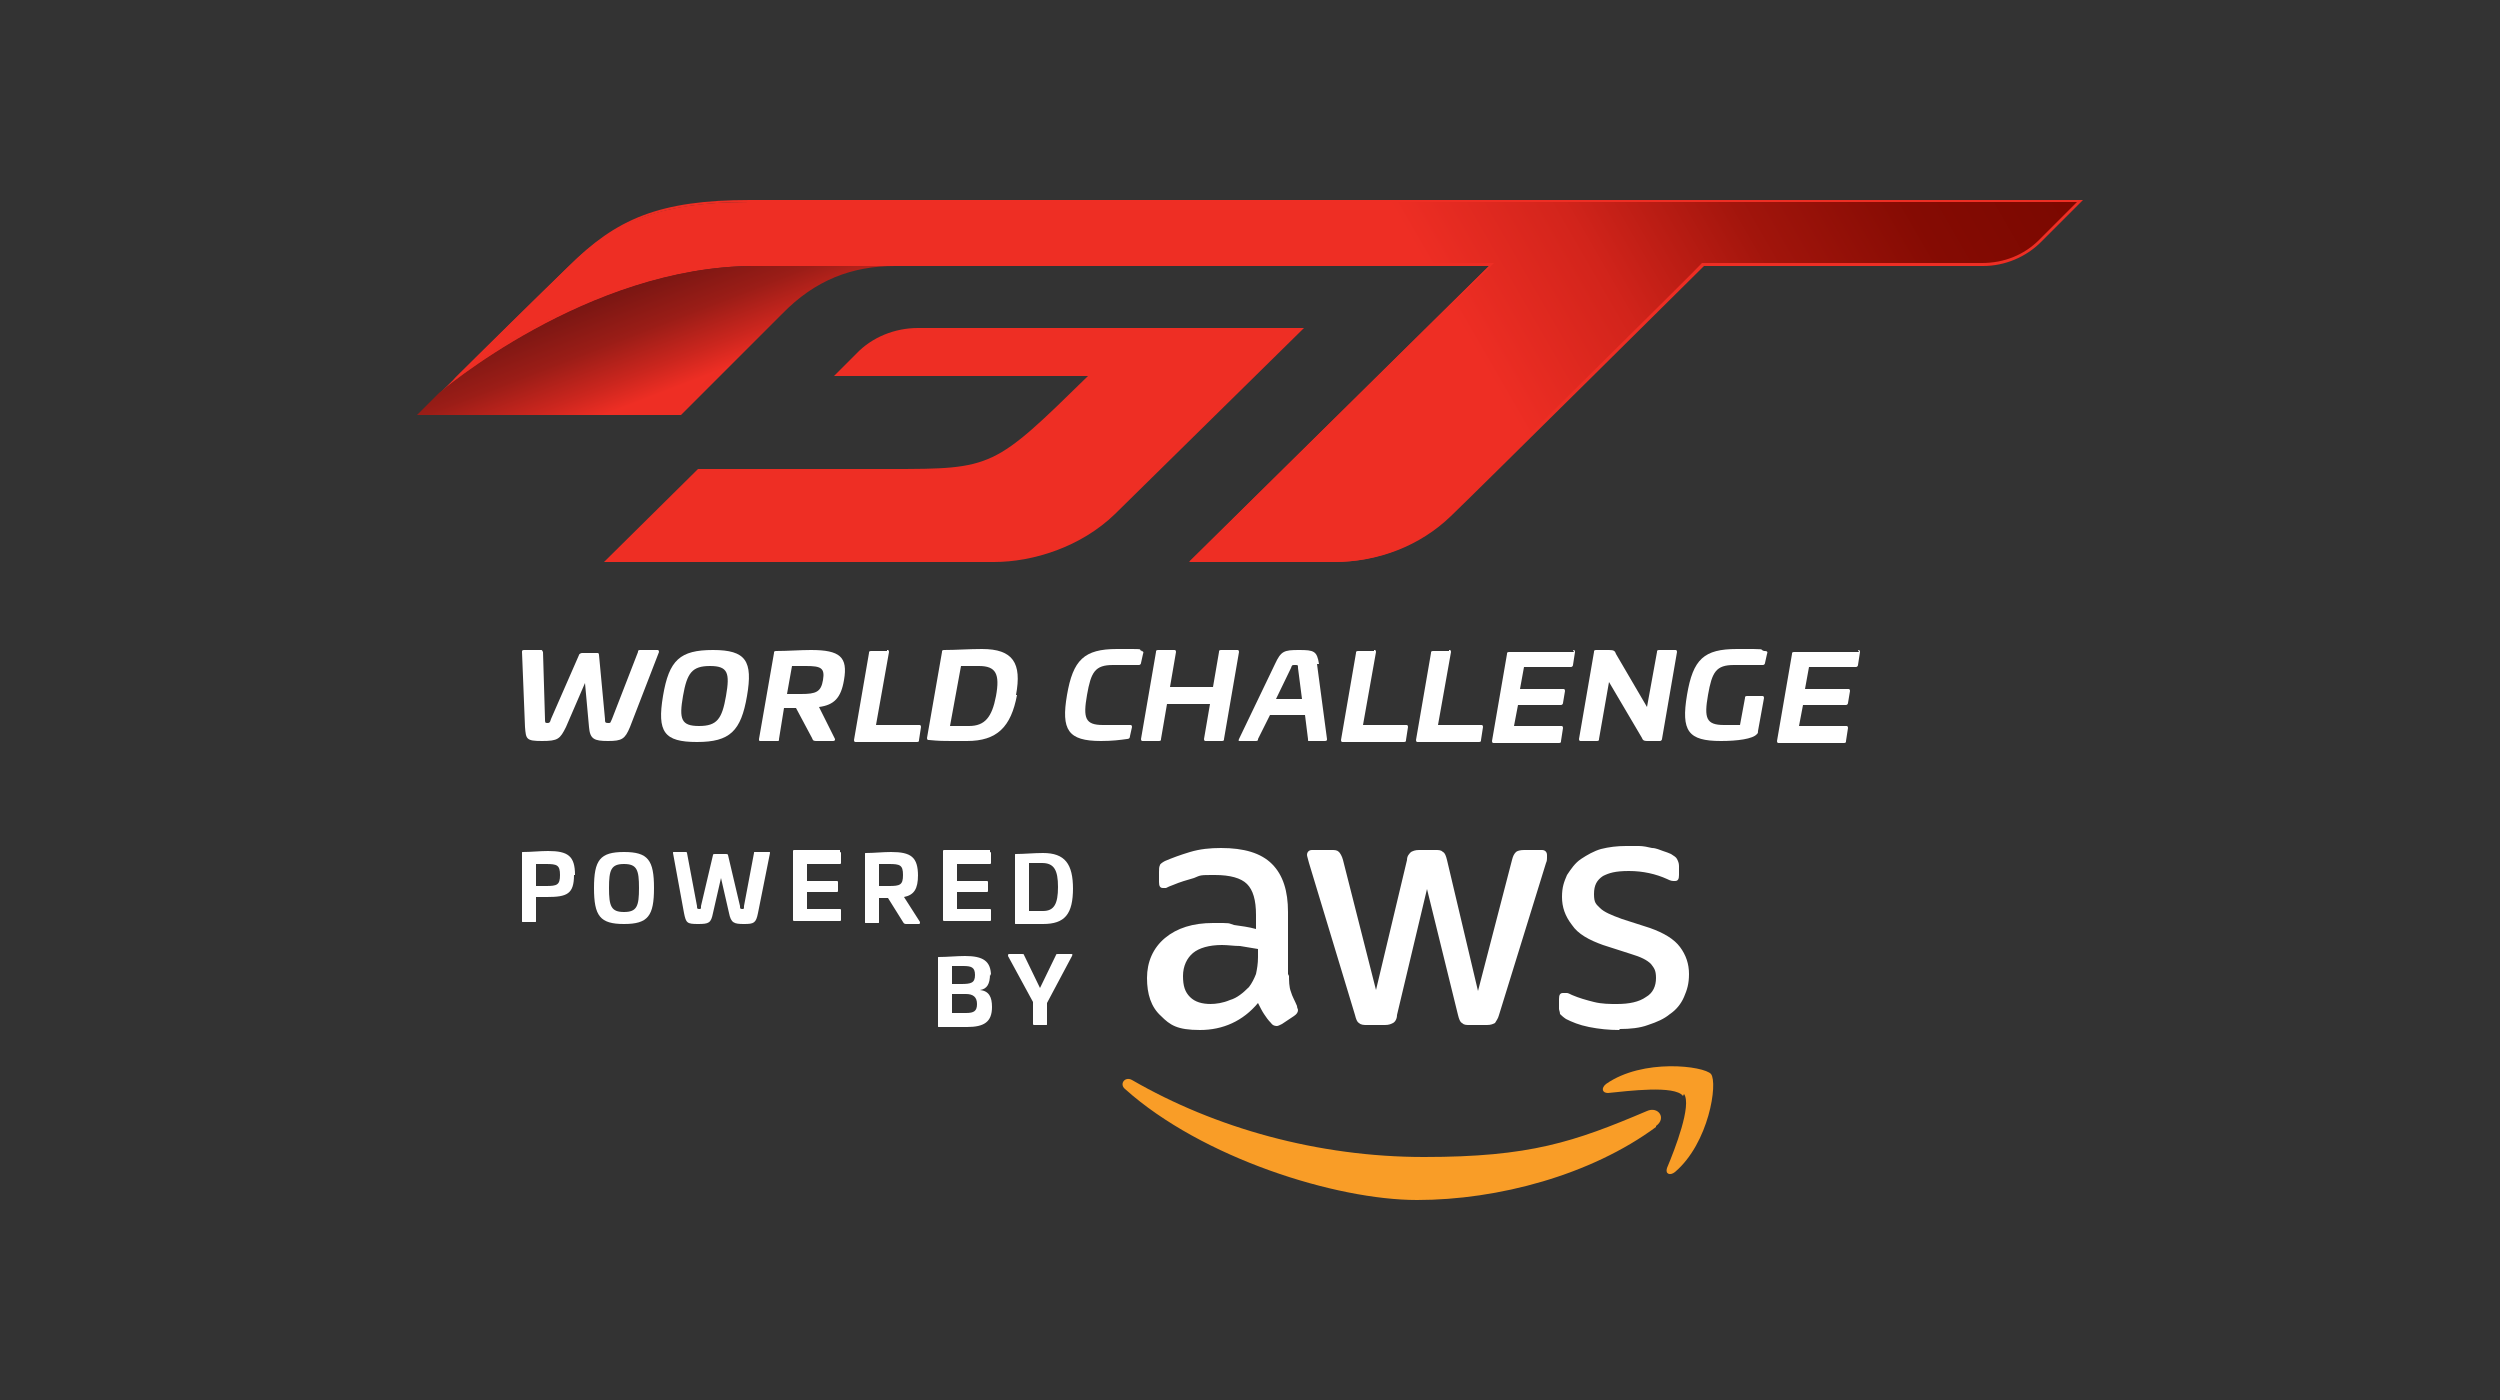 <?xml version="1.0" encoding="UTF-8"?>
<svg id="Layer_1" xmlns="http://www.w3.org/2000/svg" version="1.1" xmlns:xlink="http://www.w3.org/1999/xlink" viewBox="0 0 250 140">
  <rect x="0" y="0" width="250" height="140" fill="#333333" stroke="none"/>
  <!-- Generator: Adobe Illustrator 29.1.0, SVG Export Plug-In . SVG Version: 2.1.0 Build 142)  -->
  <defs>
    <style>
      .st0 {
        fill: #fff;
      }

      .st1 {
        fill: url(#linear-gradient1);
      }

      .st2 {
        fill: #f99d27;
        fill-rule: evenodd;
      }

      .st3 {
        fill: #ee2e24;
      }

      .st4 {
        fill: url(#linear-gradient);
      }
    </style>
    <linearGradient id="linear-gradient" x1="61.1" y1="65" x2="190.7" y2="-9.8" gradientUnits="userSpaceOnUse">
      <stop offset=".6" stop-color="#ee2e24"/>
      <stop offset=".7" stop-color="#d2241b"/>
      <stop offset=".8" stop-color="#a2150c"/>
      <stop offset=".9" stop-color="#850b03"/>
      <stop offset="1" stop-color="#7a0800"/>
    </linearGradient>
    <linearGradient id="linear-gradient1" x1="67.5" y1="38.8" x2="62.8" y2="26.6" gradientUnits="userSpaceOnUse">
      <stop offset="0" stop-color="#ee2e24"/>
      <stop offset=".2" stop-color="#cb261e"/>
      <stop offset=".5" stop-color="#9b1d17"/>
      <stop offset=".8" stop-color="#7e1713"/>
      <stop offset=".9" stop-color="#731512"/>
      <stop offset="1" stop-color="#731512"/>
    </linearGradient>
  </defs>
  <g>
    <g id="World_Challenge">
      <path class="st0" d="M65.7,65c.1,0,.2,0,.2.2l-2.9,7.5c-.5,1.2-.8,1.4-2.2,1.4s-1.8-.2-1.9-1.4l-.4-4.4-1.9,4.4c-.6,1.2-.8,1.4-2.4,1.4s-1.6-.2-1.7-1.4l-.3-7.5c0-.1,0-.2.2-.2h1.7c.1,0,.1,0,.2.2l.2,6.7c0,.3,0,.4.2.4s.3,0,.4-.4l2.8-6.4c0-.1.2-.2.3-.2h1.5c.1,0,.2,0,.2.2l.6,6.4c0,.3,0,.4.3.4s.2,0,.4-.4l2.6-6.7c0-.1,0-.2.2-.2h1.7Z"/>
      <path class="st0" d="M74.7,69.6c-.6,3.5-1.7,4.6-5,4.6s-4-1-3.4-4.6c.6-3.6,1.7-4.6,5-4.6s4,1.1,3.4,4.6ZM68.3,69.6c-.4,2.3-.2,3,1.6,3s2.3-.7,2.7-3c.4-2.3.2-3-1.6-3s-2.3.7-2.7,3Z"/>
      <path class="st0" d="M84.4,68c-.3,1.8-1,2.5-2.5,2.7l1.6,3.2c0,.1,0,.2-.2.2h-1.6c-.3,0-.4,0-.5-.3l-1.6-3h-1.2l-.5,3.1c0,.2,0,.2-.2.2h-1.6c-.2,0-.2,0-.2-.2l1.5-8.6c0-.1,0-.2.2-.2,1.2,0,2.4-.1,3.5-.1,2.9,0,3.7.7,3.3,3ZM79.2,66.6l-.5,2.8h1.4c1.5,0,2-.2,2.2-1.4.2-1.2-.2-1.4-1.7-1.4h-1.4Z"/>
      <path class="st0" d="M88.7,65c.1,0,.2,0,.2.2l-1.3,7.3h4.3c.1,0,.2,0,.2.2l-.2,1.3c0,.1,0,.2-.2.2h-6.1c-.1,0-.2,0-.2-.2l1.5-8.7c0-.1,0-.2.2-.2h1.6Z"/>
      <path class="st0" d="M101.7,69.5c-.6,3.2-2,4.6-5,4.6s-2.6,0-3.8-.1c-.1,0-.2,0-.2-.2l1.5-8.6c0-.1,0-.2.2-.2,1.2,0,2.5-.1,3.8-.1,3.1,0,4,1.4,3.4,4.6ZM96.1,66.6l-1.1,6h1.9c1.6,0,2.3-.9,2.7-3,.4-2.2,0-3-1.7-3h-1.8Z"/>
      <path class="st0" d="M114.1,65.1c.2,0,.3.1.2.3l-.2.9c0,.1-.1.2-.2.2h-2.6c-1.8,0-2.2.7-2.6,3-.4,2.3-.2,3,1.6,3h2.7c.1,0,.2,0,.2.2l-.2.9c0,.2-.1.3-.3.3-.7.1-1.5.2-2.6.2-3.3,0-4-1.1-3.4-4.6.6-3.5,1.7-4.6,5-4.6s1.9,0,2.5.2Z"/>
      <path class="st0" d="M123.7,65c.1,0,.2,0,.2.2l-1.5,8.7c0,.1,0,.2-.2.2h-1.6c-.1,0-.2,0-.2-.2l.6-3.5h-4.3l-.6,3.5c0,.1,0,.2-.2.2h-1.6c-.1,0-.2,0-.2-.2l1.5-8.7c0-.1,0-.2.2-.2h1.6c.1,0,.2,0,.2.2l-.6,3.5h4.3l.6-3.5c0-.1,0-.2.2-.2h1.6Z"/>
      <path class="st0" d="M131.7,66.4l1,7.5c0,.1,0,.2-.2.2h-1.6c-.1,0-.1,0-.1-.2l-.3-2.4h-3.5l-1.2,2.4c0,.1,0,.2-.2.2h-1.6c-.1,0-.2,0-.1-.2l3.6-7.5c.6-1.3.9-1.4,2.4-1.4s1.8.1,2,1.4ZM129.1,66.8l-1.5,3.1h2.6l-.4-3.1c0-.3,0-.3-.3-.3s-.3,0-.4.3Z"/>
      <path class="st0" d="M137.4,65c.1,0,.2,0,.2.2l-1.3,7.3h4.3c.1,0,.2,0,.2.2l-.2,1.3c0,.1,0,.2-.2.2h-6.1c-.1,0-.2,0-.2-.2l1.5-8.7c0-.1,0-.2.2-.2h1.6Z"/>
      <path class="st0" d="M144.9,65c.1,0,.2,0,.2.2l-1.3,7.3h4.3c.1,0,.2,0,.2.2l-.2,1.3c0,.1,0,.2-.2.2h-6.1c-.1,0-.2,0-.2-.2l1.5-8.7c0-.1,0-.2.2-.2h1.6Z"/>
      <path class="st0" d="M157.3,65c.1,0,.2,0,.2.2l-.2,1.3c0,.1-.1.2-.2.2h-4.7l-.4,2.2h4.3c.1,0,.2,0,.2.2l-.2,1.2c0,.1-.1.2-.2.2h-4.3l-.4,2.1h4.7c.1,0,.2,0,.2.2l-.2,1.3c0,.1,0,.2-.2.2h-6.5c-.1,0-.2,0-.2-.2l1.5-8.7c0-.1,0-.2.2-.2h6.5Z"/>
      <path class="st0" d="M167.5,65c.1,0,.2,0,.2.2l-1.5,8.7c0,.1-.1.2-.2.2h-1.2c-.3,0-.5,0-.6-.3l-3.3-5.6-1,5.7c0,.1,0,.2-.2.2h-1.6c-.1,0-.2,0-.2-.2l1.5-8.7c0-.1,0-.2.2-.2h1.3c.5,0,.6.1.7.4l3.1,5.3,1-5.5c0-.1,0-.2.2-.2h1.7Z"/>
      <path class="st0" d="M176.5,65.1c.2,0,.3.1.2.3l-.2.9c0,.1-.1.2-.2.2h-2.9c-1.8,0-2.2.7-2.6,3-.4,2.3-.2,3,1.6,3h1.6l.5-2.7c0-.1,0-.2.2-.2h1.5c.1,0,.2,0,.2.2l-.6,3.3c0,.2,0,.2-.1.3-.4.5-2,.7-3.6.7-3.3,0-4-1-3.4-4.6.6-3.6,1.7-4.6,5-4.6s2.1,0,2.7.2Z"/>
      <path class="st0" d="M185.8,65c.1,0,.2,0,.2.2l-.2,1.3c0,.1-.1.2-.2.2h-4.7l-.4,2.2h4.3c.1,0,.2,0,.2.2l-.2,1.2c0,.1-.1.2-.2.2h-4.3l-.4,2.1h4.7c.1,0,.2,0,.2.2l-.2,1.3c0,.1,0,.2-.2.2h-6.5c-.1,0-.2,0-.2-.2l1.5-8.7c0-.1,0-.2.2-.2h6.5Z"/>
    </g>
    <g id="GT">
      <g>
        <g>
          <path class="st4" d="M119,56.1l30-29.6h-73.7c-13.5,0-25.7,8.2-30,11.5,2.7-2.7,8.7-8.6,11.5-11.3,4.3-4.2,8.5-6.5,18.1-6.5h133l-4,4c-1.5,1.5-3.6,2.4-5.7,2.4h-28c-.2.3-23.2,22.9-25.3,25-3.1,3-7.2,4.6-11.6,4.6h-14.3Z"/>
          <path class="st3" d="M207.7,20.2l-3.8,3.8c-1.5,1.5-3.5,2.3-5.7,2.3h-28c-.2.3-23.2,23-25.3,25.1-3,2.9-7.1,4.6-11.6,4.6h-14l29.7-29.3.4-.4h-73.9c-8.7,0-16.8,3.5-22.1,6.4-2.8,1.5-5.1,3.1-6.8,4.2,3-3,7.9-7.8,10.4-10.2,2.6-2.5,4.8-4,7.4-5,2.8-1,6.1-1.5,10.6-1.5h132.7M208.2,20H75c-9.1,0-13.4,1.9-18.1,6.6-3.7,3.6-12.9,12.7-12.9,12.7h0s0,0,0,0c0,0,14.8-12.7,31.5-12.7h73.4l-30,29.6h14.5c4.4,0,8.6-1.6,11.7-4.6,2.2-2.1,25.3-25,25.3-25h27.9c2.2,0,4.3-.9,5.8-2.4l4.2-4.2h0Z"/>
        </g>
        <path class="st3" d="M130.2,32.8h-38.4c-2.3,0-4.6.9-6.2,2.6l-2.2,2.2h25.4c-9.4,9.2-9.5,9.3-19.7,9.3h-19.3l-9.4,9.3h39c3.9,0,8.7-1.5,12.1-4.8l18.9-18.6Z"/>
      </g>
      <path class="st1" d="M78.2,31.4c3.3-3.4,7-4.8,11.3-4.8h-14.1c-16.7,0-31.5,12.7-31.5,12.7l-2.2,2.2h26.4s6.2-6.2,10-10Z"/>
    </g>
  </g>
  <g>
    <g>
      <path class="st0" d="M128.9,97.4c0,.7,0,1.3.2,1.8.1.4.4.9.6,1.4,0,.2.1.3.1.4,0,.2-.1.4-.4.6l-1.2.8c-.2.1-.4.2-.5.2s-.4,0-.6-.3c-.3-.3-.5-.6-.7-.9-.2-.3-.4-.7-.6-1.1-1.5,1.8-3.5,2.7-5.8,2.7s-3-.5-3.9-1.4c-1-.9-1.4-2.2-1.4-3.8s.6-3,1.8-4c1.2-1,2.8-1.5,4.8-1.5s1.4,0,2.1.2c.7.1,1.5.2,2.2.4v-1.4c0-1.5-.3-2.5-.9-3.1-.6-.6-1.7-.9-3.2-.9s-1.4,0-2.1.3c-.7.2-1.4.4-2.1.7-.3.1-.5.2-.7.3-.1,0-.2,0-.3,0-.3,0-.4-.2-.4-.6v-1c0-.3,0-.5.1-.7,0-.1.3-.3.5-.4.7-.3,1.5-.6,2.5-.9,1-.3,2-.4,3.1-.4,2.3,0,4,.5,5.1,1.6,1.1,1.1,1.6,2.7,1.6,4.8v6.4ZM121,100.4c.6,0,1.3-.1,2-.4.7-.2,1.3-.7,1.9-1.3.3-.4.5-.8.7-1.3.1-.5.2-1,.2-1.7v-.8c-.6-.1-1.2-.2-1.8-.3-.6,0-1.2-.1-1.8-.1-1.3,0-2.3.3-2.9.8-.6.5-1,1.3-1,2.3s.2,1.6.7,2.1c.5.5,1.2.7,2.1.7ZM136.7,102.5c-.3,0-.6,0-.8-.2-.2-.1-.3-.4-.4-.8l-4.6-15.2c-.1-.4-.2-.7-.2-.8,0-.3.2-.5.5-.5h1.9c.4,0,.6,0,.8.2.1.1.3.4.4.8l3.3,13,3.1-13c0-.4.2-.6.4-.8.2-.1.4-.2.8-.2h1.6c.4,0,.6,0,.8.2.2.1.3.4.4.8l3.1,13.1,3.4-13.1c.1-.4.2-.6.4-.8.1-.1.4-.2.8-.2h1.8c.3,0,.5.2.5.5s0,.2,0,.3c0,.1,0,.3-.1.5l-4.7,15.2c-.1.4-.3.6-.4.8-.2.1-.4.2-.8.2h-1.7c-.4,0-.6,0-.8-.2-.2-.1-.3-.4-.4-.8l-3.1-12.6-3,12.6c0,.4-.2.7-.4.8-.2.1-.4.2-.8.2h-1.7ZM161.9,103c-1,0-2-.1-3-.3-1-.2-1.7-.5-2.3-.8-.3-.2-.5-.4-.6-.5,0-.2-.1-.4-.1-.5v-1c0-.4.1-.6.4-.6s.2,0,.4,0c.1,0,.3.1.5.2.7.3,1.4.5,2.2.7.8.2,1.6.2,2.3.2,1.2,0,2.2-.2,2.9-.7.7-.4,1-1.1,1-1.9s-.2-1-.5-1.4c-.4-.4-1-.7-2-1l-2.8-.9c-1.4-.5-2.5-1.1-3.1-2-.7-.9-1-1.8-1-2.8s.2-1.5.5-2.2c.4-.6.8-1.2,1.4-1.6.6-.4,1.3-.8,2-1,.8-.2,1.6-.3,2.5-.3s.9,0,1.3,0c.4,0,.9.1,1.3.2.4,0,.8.2,1.1.3.3.1.6.2.8.3.3.2.5.3.6.5.1.2.2.4.2.7v.9c0,.4-.1.6-.4.6s-.4,0-.8-.2c-1.1-.5-2.4-.8-3.8-.8s-2,.2-2.6.5c-.6.4-.9.9-.9,1.8s.2,1,.6,1.4c.4.4,1.1.7,2.2,1.1l2.8.9c1.4.5,2.4,1.1,3,1.9.6.8.9,1.7.9,2.7s-.2,1.6-.5,2.3c-.3.7-.8,1.3-1.4,1.7-.6.5-1.3.8-2.2,1.1-.8.3-1.8.4-2.8.4Z"/>
      <g>
        <path class="st2" d="M165.6,112.7c-6.5,4.8-15.8,7.3-23.9,7.3s-21.5-4.2-29.2-11.1c-.6-.5,0-1.3.7-.9,8.3,4.8,18.6,7.7,29.2,7.7s15-1.5,22.3-4.6c1.1-.5,2,.7.9,1.5Z"/>
        <path class="st2" d="M168.3,109.6c-.8-1.1-5.5-.5-7.5-.3-.6,0-.7-.5-.2-.9,3.7-2.6,9.8-1.8,10.5-1,.7.9-.2,6.9-3.6,9.8-.5.4-1,.2-.8-.4.8-1.9,2.5-6.3,1.7-7.4Z"/>
      </g>
    </g>
    <g>
      <path class="st0" d="M57.4,87.5c0,1.9-.7,2.2-2.7,2.2h-1.1v2.4c0,.1,0,.1-.1.1h-1.2c-.1,0-.1,0-.1-.1v-6.8c0-.1,0-.1.1-.1.8,0,1.7-.1,2.5-.1,2,0,2.7.5,2.7,2.4ZM53.6,86.4v2.2h1c1.1,0,1.4-.1,1.4-1.1s-.3-1.1-1.4-1.1h-1Z"/>
      <path class="st0" d="M65.4,88.8c0,2.8-.6,3.6-3,3.6s-3-.8-3-3.6.6-3.6,3-3.6,3,.8,3,3.6ZM60.9,88.8c0,1.8.2,2.4,1.5,2.4s1.5-.6,1.5-2.4-.2-2.4-1.5-2.4-1.5.6-1.5,2.4Z"/>
      <path class="st0" d="M76.9,85.2c.1,0,.1,0,.1.1l-1.2,6c-.2,1-.4,1.1-1.4,1.1s-1.3-.1-1.5-1.1l-.8-3.5-.8,3.5c-.2,1-.4,1.1-1.5,1.1s-1.2-.1-1.4-1.1l-1.1-6c0-.1,0-.1.1-.1h1.2c0,0,.1,0,.1.1l1,5.3c0,.2,0,.3.2.3s.2,0,.2-.3l1.2-5.1c0-.1.1-.1.2-.1h1.1c0,0,.2,0,.2.1l1.2,5.1c0,.2,0,.3.2.3s.2,0,.2-.3l1-5.3c0-.1,0-.1.1-.1h1.2Z"/>
      <path class="st0" d="M84,85.2c0,0,.1,0,.1.1v1c0,0,0,.1-.1.1h-3.3v1.7h3c0,0,.1,0,.1.1v.9c0,0,0,.1-.1.1h-3v1.7h3.3c0,0,.1,0,.1.1v1c0,0,0,.1-.1.1h-4.6c0,0-.1,0-.1-.1v-6.9c0,0,0-.1.1-.1h4.6Z"/>
      <path class="st0" d="M91.8,87.5c0,1.4-.4,2-1.4,2.2l1.6,2.5c0,.1,0,.2-.1.2h-1.2c-.2,0-.3,0-.4-.2l-1.5-2.4h-.9v2.4c0,.1,0,.1-.1.1h-1.2c-.1,0-.1,0-.1-.1v-6.8c0-.1,0-.1.1-.1.8,0,1.7-.1,2.5-.1,2,0,2.7.5,2.7,2.4ZM87.9,86.4v2.2h1c1.1,0,1.4-.1,1.4-1.1s-.3-1.1-1.4-1.1h-1Z"/>
      <path class="st0" d="M99,85.2c0,0,.1,0,.1.1v1c0,0,0,.1-.1.1h-3.3v1.7h3c0,0,.1,0,.1.1v.9c0,0,0,.1-.1.1h-3v1.7h3.3c0,0,.1,0,.1.1v1c0,0,0,.1-.1.1h-4.6c0,0-.1,0-.1-.1v-6.9c0,0,0-.1.1-.1h4.6Z"/>
      <path class="st0" d="M107.3,88.8c0,2.6-.8,3.6-3,3.6s-1.9,0-2.7,0c-.1,0-.1,0-.1-.1v-6.8c0-.1,0-.1.1-.1.8,0,1.8-.1,2.7-.1,2.2,0,3,1.1,3,3.6ZM102.9,86.4v4.7h1.4c1.1,0,1.5-.7,1.5-2.4s-.4-2.4-1.6-2.4h-1.3Z"/>
      <path class="st0" d="M99,97.4c0,1-.3,1.5-1,1.6h0c.9.1,1.2.7,1.2,1.7,0,1.5-.8,2-2.5,2s-2,0-2.8,0c-.1,0-.1,0-.1-.1v-6.8c0-.1,0-.1.1-.1.8,0,1.8-.1,2.6-.1,1.8,0,2.6.5,2.6,2ZM95.2,96.6v1.8h.9c1,0,1.4-.1,1.4-.9s-.4-.9-1.2-.9h-1.1ZM95.2,99.5v1.8h1.4c.8,0,1.1-.2,1.1-.9s-.4-1-1.1-1h-1.4Z"/>
      <path class="st0" d="M107.1,95.4c.1,0,.2,0,.1.2l-2.5,4.7v2.1c0,.1,0,.1-.1.1h-1.2c0,0-.1,0-.1-.1v-2.2l-2.5-4.6c0-.1,0-.2.1-.2h1.3c.1,0,.2,0,.2.1l1.6,3.3,1.6-3.3c0-.1.1-.1.2-.1h1.3Z"/>
    </g>
  </g>
</svg>